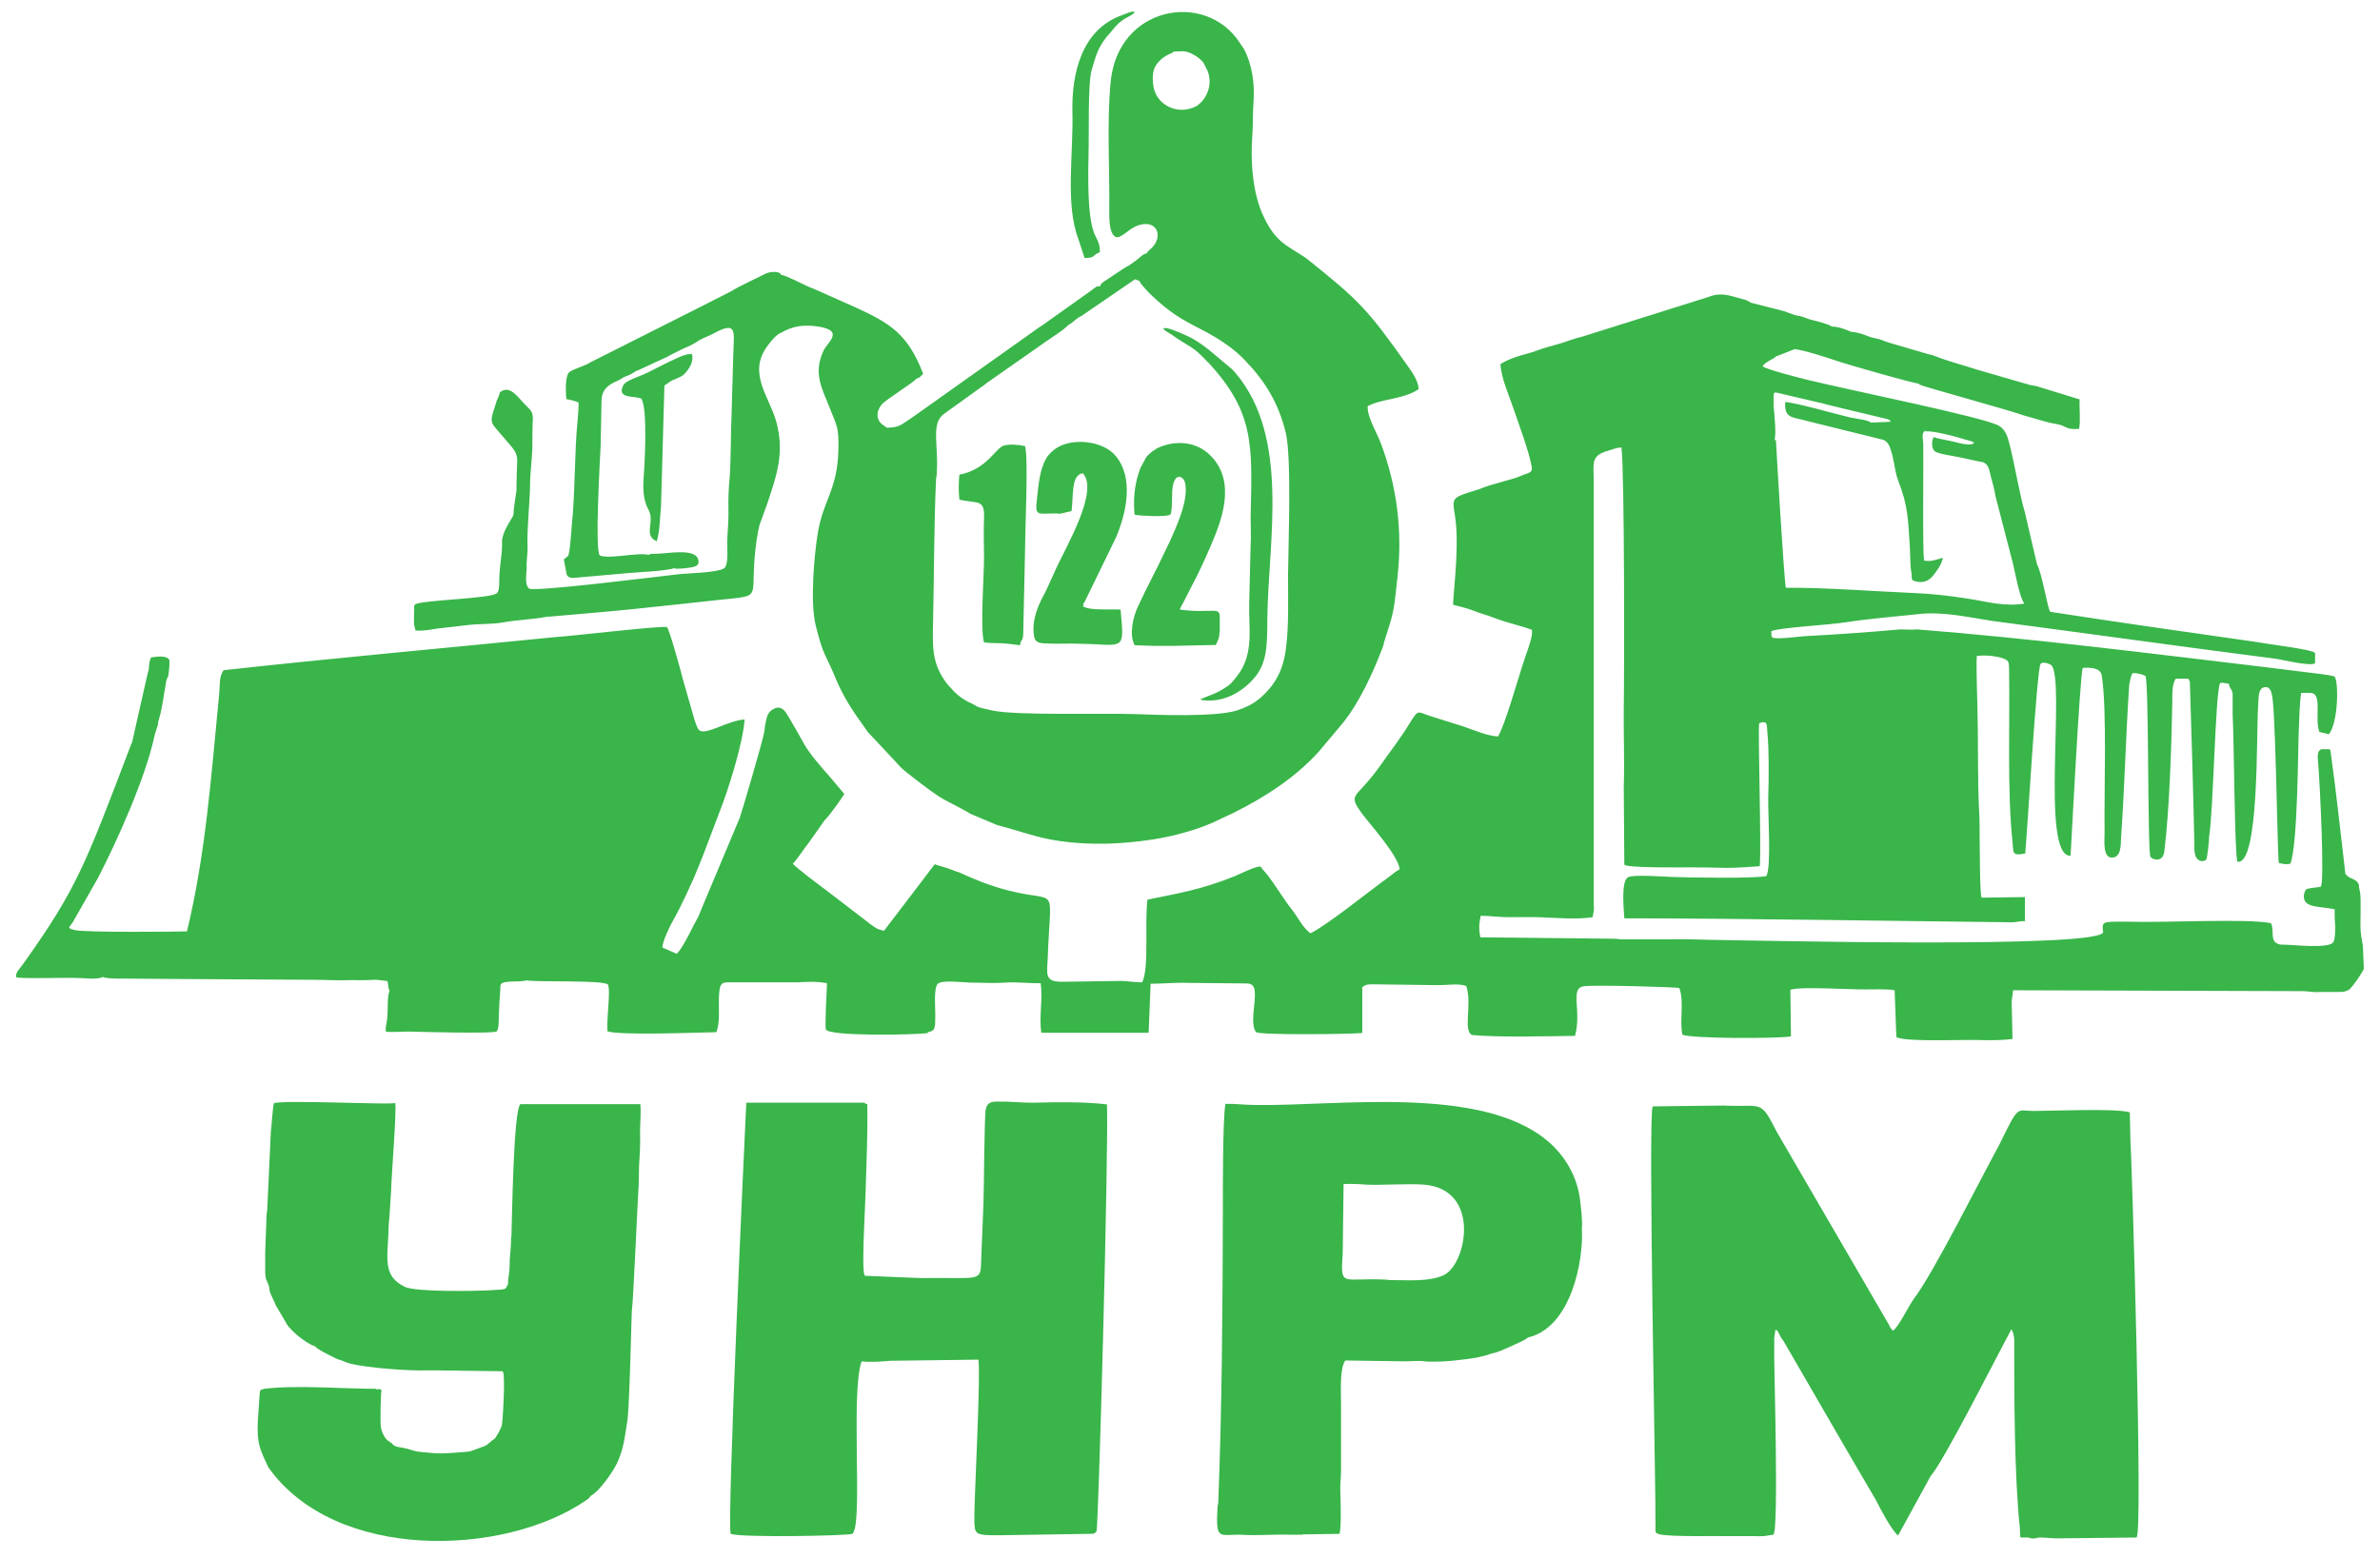 <svg xmlns="http://www.w3.org/2000/svg" version="1.1" viewBox="0 0 840 550"><path d="M679.6,152.3c2.3-.2,6.5.9,8.8,1.4,1.5.4,3.1.8,4.3,1.2,1.4.5,2.9.6,4.1,1.4-.9.7-.8.5-2,.6-2.1,0-4.3-.8-6.3-1.2-1.4-.3-4.9-.9-6-1.4-.8,1.2-.9,4.2.5,5.1.8.6,4.3,1.3,5.8,1.5,4.6.8,7.2,1.6,11.2,2.3,2,.9,2.1,2.9,2.7,5.2.6,2.4,1.2,4.1,1.6,6.8l5.7,22c.7,1.9,2.6,13.7,4.5,15.9-7.4,1.1-12.5-.6-20.2-1.8-7.3-1.1-12.4-1.7-20-2-14-.6-30.2-1.9-44-1.8-.7-3.5-3.3-48-3.5-52.1,0,0-.1-.1-.2,0,0,.1-.3,0-.2-.6.5-2.2-.2-8.8-.4-11.4v-4.1c.2-1,.7-.7,1-.7.2,0,1.1.3,1.3.3l13.2,3.1c2,.4,3.4.9,5.2,1.3l19.6,4.7c1.1.6.4,0,1,.9l-7,.3c-.9-1-5.1-1.3-7.6-1.9-4.7-1.1-18.7-5.1-22.6-5.4-.5,6,2.9,5.3,7.2,6.6l27.5,6.8c1.8.9,2.2,2.4,2.8,4.4,1,3.3,1.2,7.1,2.4,10.1,3.6,9.2,3.4,13.9,4.1,23.9l.2,6c.1,1.2.2,1.9.4,3,.1,1-.2,1.4.4,2.2,3,1.2,5.4.5,7.1-1.6,1.2-1.5,3.2-4.1,3.5-6.4-2.1.6-4.1,1.5-6.6,1-.6-2-.2-35.1-.3-40.8,0-2.4-.9-4.1.8-5.1h0ZM238.3,200.8c1.2,0,3.2-.1,4.4-.3,2.1-.3,4.7-.5,3.6-3.3-1.4-3.7-11.1-1.7-14.6-1.7-.2,0-1.3,0-1.4,0-.1,0-.5,0-.6.1-.9.2-.2,0-.8.3-3.6-1-14,1.6-17.2.2-1.8-1.7,0-32.6.3-39.1l.3-15.5c0-3.7,2.2-5.6,5.3-6.9l1.2-.6c.5-.3.8-.5,1.3-.8,1.1-.5,1.9-.7,2.9-1.3,1.7-.9.7-.7,2.2-1.2.4-.1.5-.2.7-.3l7.8-3.6c1.6-.7,1.6-.7,2.8-1.4l4.4-2.2c5.9-2.5,4.3-2.5,8-4.1,1-.4,2.1-.9,2.8-1.3,8.7-4.7,7.3-.9,7.1,7.6l-.6,21.1c-.3,6.2-.2,16.6-.7,22.4-.3,3.1-.5,7.3-.4,10.5.1,3.2-.2,7.8-.4,10.8-.2,2.7.6,8.2-.9,10.3-2.5,1.8-13.2,1.8-17,2.3-7.7.9-50.2,6.2-52,5-1.6-1.1-1.1-4.7-.9-7.2-.2-2.1.4-5.5.3-7.5-.3-6.1.9-16.7.9-22.7,0-3.5.9-10.2.8-13.7,0-2.3,0-5.4.1-7.5.3-3.6-.4-4.1-2.2-5.9-2.9-2.8-5.3-7-8.6-5.3-1.1.5-.8.8-1.1,1.7l-.8,1.8c-.3.9-.7,2.4-1,3.2-1.2,3.6-1,4.5.6,6.4,9.5,11.3,7.5,6.7,7.4,20v2.2c0,.2,0,.2-.1.3l-.9,6.5c0,1.6,0,1.9-.9,3.2-1.4,2.4-2.7,4.4-3.2,7.3,0,.3,0,1.2,0,2,0,2.7-.6,5.8-.8,8.6-.1,1.4-.2,2.5-.2,4.2,0,1.1,0,3.2-.8,4-2,2-26.8,2.4-28.9,4-.5.4-.3,1.6-.3,2.2-.1,2.4-.3,4.9.5,7,2.7.2,5.1-.3,7.7-.7l11.3-1.3c3.7-.4,8.5-.2,12-.9,5.2-.9,10.1-1,15-1.9l15-1.3c10.6-.9,20.2-1.9,31.2-3.1l14.7-1.6c17-1.8,10.4.3,13.4-20.8.3-1.8.8-5.3,1.4-6.6.5-1.2.7-2,1.2-3.3.5-1.4.8-2.1,1.2-3.3,3.4-10.2,6.2-18.1,3.1-29.2-2.5-8.7-9.9-16.7-3.3-26.1,1.1-1.5,2.5-3.4,4.1-4.5.5-.4.8-.4,1.3-.7,3.9-2.2,7.6-2.7,12.2-2.1,10.4,1.4,3.7,5.7,2.4,8.7-3.8,8.3-.2,13.7,2.6,21,2.2,5.6,2.9,6.1,2.7,14-.3,13.8-5.3,17.7-7.2,28.9-1.4,8.4-2.8,24.9-.8,33,2.8,11.3,3.3,9.5,7.3,19.3,2.5,6,6.2,11.6,10.1,16.9.6.9,1.1,1.7,2,2.5l8.7,9.3c.5.5.5.6,1,1.1,1.8,2.1,4,3.5,6.2,5.3,2.7,2.1,7.8,6,10.6,7.4,2,1,4.1,2.1,5.9,3.1,1.2.6,1.6.9,2.8,1.6l9.5,4c7.5,1.9,14,4.5,21.9,5.6,11.1,1.6,22,1.1,32.7-.5,7.5-1.1,17.5-3.8,24.2-7.3l4.5-2.1c11.2-5.6,21.8-12.4,30.2-21.7l8.4-10c5.9-7.3,10.8-18,14-26.5.3-.7.3-.8.5-1.6,0-.3.1-.5.2-.8,3.5-10.8,3.3-10.5,4.6-22.4,1.9-16.5-.2-32.4-5.8-47.4-1.3-3.6-4.9-9.3-4.7-13.2,4.9-2.7,12.4-2.3,18-6,0-2.5-2.1-5.8-3.5-7.7-14.4-20.4-17.3-23.5-36.4-38.7-7-4.6-10.4-5.5-14.6-14.1-4.1-8.2-4.9-19.7-4.2-29.2.3-3.8.1-7.5.4-11.4.5-6.7-.4-13.4-3.4-19.1l-1.4-2s0-.1-.1-.2c-12-18.3-42.9-13-45.5,13.9-1.4,14.5-.3,30.7-.5,45.5,0,3.2,0,8,2.2,9.2,1.6.9,4.6-2.6,7.1-3.7,7.6-3.2,10.2,3.7,5.3,8-.3.3-.4.3-.7.6l-.7.9c-1.7.5-2.4,1.6-3.7,2.5l-2.5,1.8c-1.1.6-1.4.7-2.4,1.4l-6.9,4.6c-1.3,1.2-.8,1.4-.8,1.4-1.5,0-.7-.4-2.8,1.1-.7.5-1.4,1.1-2.2,1.6l-15.6,11.1c-.5.4-.4.3-.5.3-.7.4-1.1.8-2,1.4l-43.5,30.9c-3.8,2.4-4.1,3.4-8.8,3.5l-1.1-.8c-2.8-1.7-2.7-4.9-.8-7.3,1.4-1.8,11.5-7.9,12.3-9.2.8-.3,1.1-.3,1.9-1.2.4-.4.2,0,.5-.6-5.4-14-11.6-17.8-24.1-23.5l-14.6-6.5c-.7-.3-1.2-.4-2-.8-1.8-.8-7.7-3.9-9.5-4.1,0-1.2-3.7-1.4-5.8-.2-1.8,1-9.7,4.6-11.5,5.9l-11.2,5.7c0,0-.1,0-.2.1,0,0-.2,0-.2.1l-37.5,18.9c-.9.4-1.3.8-2.5,1.3-6.2,2.6-6.2,2-6.8,5.3-.3,1.9-.2,5.1,0,6.8,1.3.2,3.2.7,4.3,1.2.1,1.7-.3,5.6-.4,7.1-1,9.4-.8,25.1-2,36.4-.2,2.1-.5,7.6-1,9.6-.4,1.7.2.5-.7,1.4-.1.1-.9.7-1.1.9l1,5.3c.8,1.8,3,1.1,4.9,1l17-1.5c4.2-.4,12.5-.6,16.5-1.8h0ZM392,11.4c-4.2,4.5-5.1,7.7-6.7,13.3-1.4,4.5-.9,23.3-1.1,29.2-.9,34.4,3.9,27,4,35.1-3,1.2-1.3,2-5.4,2.1l-2.2-6.7c-4.7-12.3-1.7-30.3-2.1-45-.3-13.1,3.1-28.9,17.4-34,1.2-.4,3.7-1.7,4.6-1.2-1.4,2.1-3.9,1.3-8,6.6,0,0,0,.1-.1.1l-.4.4h0ZM327.4,364.4c2.7-.4,2.7-1.4,2.7-6.3,0-2.6-.6-9.4.9-10.8,1.5-1.4,8.5-.5,11.5-.4,4.2,0,8.3.3,12.3,0,3.6-.3,8.5.3,12.5.2.8,5.7-.6,11.5.2,17.5h37.9s.7-17.3.7-17.3c4.5,0,8.9-.5,13.5-.3l20.7.2c2.4.2,2.6,1.8,2.6,4.3,0,3.9-1.6,10.1.4,12.9,2.1,1.1,33.2.7,37.5.3v-16.2c1.3-.9,1.6-1,3.8-1l23.2.3c3,0,7.1-.7,9.7.3,2.2,6.4-1.3,15.9,2.1,17.3,9.1.9,27.2.4,36.3.3,2.4-9-1.9-16.7,3-17.5,3.9-.6,33.1.3,33.8.6,1.8,4.7,0,11.6,1.1,16.5,3.6,1.4,33.2,1.4,38.3.6l-.2-16.5c3.9-1.2,21.2,0,26.6-.1,2.8,0,7.6-.2,10.2.3l.6,16.5c3,1.9,23.8.8,30.4,1.1,2.9.1,7.8,0,10.6-.4l-.3-13.1c0-.9.4-2.5.5-4.1l97.8.3c3.9,0,4.5-.1,8.1.3,1,.1,2,0,3,0,2,0,3.9,0,5.9,0,1.1,0,1.8,0,2.7-.3,0,0,.9-.4.9-.4,1.4-.8,5.4-7,5.4-7.5l-.3-7.2c0-1.7-.6-3.3-.8-5.9-.3-2.9.3-12.1-.3-14.2l-.3-1.4c0,0,0-.2,0-.2v-.6c-.5-1.7-2.1-2.1-3.3-2.7-.6-.3-1.1-.9-1.5-1.2-1.7-14.4-3.2-28.7-5.2-43-.2-.9,0-.5-.4-1.1h-2.8c-1.9.5-1.3,3.5-1.2,5.1.6,7.2,2.3,42.1.9,43.4-.4.3-3.4.3-5,.9-.6.2-2.6,4.6,1.8,5.8,2.1.6,5.9.8,8.1,1.3,0,2.7,0,3.6.2,6.2,0,1.2,0,4.2-.6,5.3-1.3,2.6-14.2,1-17.6,1-1.1,0-1.7,0-2.6-.6-2.1-1.1-.7-5.1-1.9-7-8.6-1.7-37.4-.1-50.5-.5-2,0-7.3-.2-8.3.5-.8.6-.6,2.1-.4,3,1.4,6.2-126.4,3-138.4,2.9-4.4-.1-9.1-.3-13.8-.2-1.9,0-3.7,0-5.6,0h-12c-1.7,0-1.2-.2-2.9-.2l-47.1-.5c-.6-2.9-.5-4.7.1-7.6,3.3,0,6.5.5,9.9.5,3.3,0,7.2-.1,10.4,0,6.5.2,13.3.9,19.2,0,.4-2.5.6-1.9.4-4.6v-149.2c0-6.5-1.2-9.1,5.1-10.9,1.9-.5,2.8-1.1,4.7-1.1,1.1,9.5,1,81.1.8,92.1-.1,9.1.3,18.4,0,27.5l.2,27.6c.2,1.3,20.9,1,23.6,1,4,0,8.4.1,12.5.2,4.3,0,8-.4,11.7-.6.6-7.1-.7-48.2-.2-50.5,3.2-1.1,2.6.6,2.9,3.5.6,5.8.5,16.5.3,22.3-.2,5.9,1.2,25.2-.7,28.2-4.8.9-27.1.5-33.1.3-3.1-.1-13.3-.9-15.5,0-2.9,1.1-1.6,12.2-1.5,14.6,39.6,0,98.9,1,136.8,1.4,1.8,0,2.7-.5,4.6-.4v-8.5c-.1,0-15.3.2-15.3.2-.7-1.4-.6-18-.7-21.3,0-2.9,0-6.9-.2-9.7-.5-10.2-.3-21.6-.5-31.8,0-4.6-.6-18.1-.3-22.5,2.9-.5,7.7.1,9.7,1,1.8.7,1.6,1.6,1.7,3.8.3,18.4-.7,43.1,1.2,60.8.4,3.7-.4,5.1,4.5,4.1.7-7.4,4.1-65.2,5.4-66.9.8-1,3-.1,3.8.4,5.1,5.1-4,67.9,6.8,67.3.2-2.8,3.3-64,4.3-66.3,2.3-.2,6.3-.2,6.7,2.7,1.9,11.8.8,40.7,1,55.4,0,3-.8,9.6,3.2,8.8,3.1-.6,2.4-6,2.7-8.2,1.2-17.3,1.6-35.2,2.8-52.7.3-1.5.4-2.9,1.2-4.2,1.7,0,3.3.4,4.5,1,1.3,1.4.7,61.8,1.8,63.9.5.9,4.4,2.3,4.9-2,1.8-14.8,2.5-36.7,2.8-52.3,0-3.3-.1-6.6,1.2-8.6h4.5c0,0,.5,1.1.5,1.1.6,19.2,1.2,38.4,1.6,57.7,0,1.3-.1,2.9.6,4.2.8,1.4,2.1,1.8,3.5,1,.5-.5,1.2-7.7,1.1-8.3,1.5-8.5,2.2-51.6,3.9-54.2,1.3-.2,2.1.2,3.1.3.3,2.1.7,1,1.3,3.3v7.5c.5,9,.7,50.1,1.7,52,7.8,1.4,6.6-45.4,7.3-54.9.2-2.1-.3-6.9,2.7-6.7,1.1,0,.6.1.8.2,0,0,.2,0,.2.1.8.6.9,1.4,1.1,2.1,1.3,3.7,1.9,50.5,2.4,58.8.3,1.2-.3.8,1.3,1.1,1.1.3,1.9.2,2.9,0,2.6-7.1,2.6-38.9,3-48.6.1-2.8.3-9.1.8-11.7.9,0,1.7,0,2.6,0,.4,0,.8,0,1.2.1,3.6.7.9,9.1,2.6,13.7l3.4.8c3.4-4.5,3.4-18.7,2-20.3-.5-.6-10.6-1.6-11.8-1.8-3.8-.5-7.9-1-12-1.5-41.3-4.9-81.9-10.1-123.5-13.4-1.8.2-3.6,0-6,0-11.4,1-22.4,1.8-33.9,2.4-2.7.2-7.6.9-10.1.7-1.8-.2-1.4-.4-1.5-2.5,3.2-1.3,20.8-2.2,26.1-3.1,8.5-1.3,16.5-1.9,25.8-2.9,8.6-1,17.5,1.1,26,2.4,33.5,4.4,66.9,9.1,100.4,13.4.6,0,12.4,2.9,13.6,1.5v-3.6c-.9-1.2-15.9-3-18.5-3.5-1.2-.2-2.1-.3-3.2-.5-23.9-3.4-47.8-6.8-71.7-10.5-.2-.2-.2-.2-.4-.7-.7-1.6-2.9-13.9-4.3-15.9l-4.4-18.8c-1.5-4.8-3.7-17.3-5.2-23.2-.7-2.6-1.2-5.5-3.9-7.1-5.2-3-50.6-12.1-67.1-16.1-2.6-.6-15.1-3.8-16.3-4.9.7-1.3,3.6-2.6,4.2-3l.3-.3s.1,0,.1-.1l6.6-2.6c2.3-.1,12.7,3.3,15,4.1,3.4,1.2,27.9,8.2,28.9,8,.4.6,0,.2.6.5,1.1.6,32.4,9.2,36.3,10.7.3.1.8.2,1.4.4,4.4,1.2,6.6,2.1,10.8,2.8,3.2.6,2.7,2,7.5,1.6.6-3.2,0-6.8.2-10.4l-15.3-4.7c-1.3-.3-1.2-.1-2.6-.5l-18.3-5.3c-4.8-1.6-9.8-2.8-14.6-4.7-.5-.2-.2,0-.8-.3-.5-.2-.9-.3-1.6-.4l-14.3-4.2c-2.4-.7-1.6-.9-5.6-1.7-1.2-.2-3.6-1.6-6.9-2-1.3-.2-.2.1-1.2-.3-1.4-.6-4.3-1.7-6.3-1.6-.5-.7-5.2-1.9-6.4-2.2-1.5-.3-2.3-.7-3.7-1.2-1.6-.5-2.1-.4-3.3-.8-.9-.3-2.5-.9-3.6-1.3l-11.4-2.9c-.8-.3-.5-.5-2.5-1.2,0,0-.2,0-.2,0l-4.3-1.2c-2.7-.7-5.4-.8-8,.3l-44.5,14c-2.2.5-5,1.5-7.4,2.3-3.6,1.1-5.8,1.5-9.4,2.9-2.3.9-7.6,1.7-12.2,4.5.1,4.6,3,11.1,4.6,15.8,2,5.9,5.4,14.9,6.4,20.4.5,2.4-1.4,2.2-3.8,3.3-2.8,1.3-11,3-14.7,4.7l-3.9,1.2c-6.9,2.2-5.2,3-4.4,10.3,1.2,10.9-1.2,27.8-.9,29.3,2.1.5,5.4,1.4,7.2,2.1,2.1.9,4.7,1.5,6.9,2.4,5.6,2.1,9.5,2.8,13.6,4.3.7,1.7-1.5,7.4-2.2,9.4-2.4,7-7.2,24.4-9.7,28.3-3.8-.2-8.6-2.3-12.1-3.5l-12.4-3.9c-4.6-1.6-3.4-2.4-8.4,5.5l-3.4,4.9c-3.7,4.9-6.1,9-10.6,14-4,4.5-5.3,4.5-1.1,10.2,2.7,3.7,12.9,14.9,13.3,19.7-1.2.6-2.5,1.7-3.8,2.7-6.7,4.8-21.6,16.9-27.7,19.9-3-2.3-4.6-6.1-6.7-8.6-2.2-2.7-5.8-8.6-8.6-12.2-.9-1.1-1.5-1.6-2.3-2.8-2.1,0-7.1,2.6-9.3,3.5-11.5,4.6-18.9,5.8-30.6,8.2-1.1,8.9.7,24.2-1.9,29.2-2.6,0-4.7-.4-7-.5l-21.3.3c-6.4,0-5.2-2.9-5-8.6,1.1-30.7,5.1-15.9-23.5-26.7-1.8-.7-3.5-1.5-5.3-2.2-.9-.4-1.6-.8-2.4-1.1-.9-.3-1.7-.5-2.8-1-2-.8-4-1.2-5.9-1.9-6,7.9-11.9,15.7-17.9,23.5l-1.8-.5c-.7-.3-.3-.1-.7-.3-.6-.3-1.4-.9-2.1-1.4l-15.9-12.2c-2.3-1.7-10.2-7.6-11.7-9.3,1.1-.9,4.2-5.6,5.8-7.6l5.5-7.8.4-.4c1.5-1.5,5.6-7.3,6.5-8.8l-5.3-6.3c-2.6-2.9-6.8-7.7-8.8-11.2-1.8-3.3-3.9-6.9-5.8-10.1-.9-1.5-2.2-3.8-4.9-2.5-2.3,1.1-2.6,2.9-3.1,5.6-.2.8-.2,1.9-.4,2.8-.6,3.3-7.4,26.5-8.6,30.1l-13.4,31.9c-.4.9-.6,1.6-1,2.5-.7,1.5-1.8,3.3-2.5,4.8-.8,1.6-3.8,7.6-5.4,8.8l-5-2.2c-.1-1.9,2.9-8.2,3.8-9.6,2.5-4.3,7.1-14.2,8.8-18.6,1.4-3.5,2.6-6.4,3.9-10l3.7-9.8c3.2-8,8.3-24.5,8.8-32.5-5.8.3-13.6,5.7-16,3.8-.6-.7-.6-.8-1-1.8-.3-.7-.5-1.4-.8-2.3l-4-14c-.2-.9-4.7-17.6-5.6-18.3-.9-.7-33.9,3.2-39.3,3.5-39,3.9-78.2,7.4-117.2,11.7-1.7,2.5-1.2,5.4-1.6,9.1-2.8,28.6-4.7,55.7-11.3,83.1-1.3.1-36.9.5-39.8-.5-1.4-.5-1-.1-1.8-.8.5-1.2.9-1,1.8-2.8l7.9-13.9c.2-.3.1-.2.4-.7,6.5-12.5,16.9-35.4,20.1-50.6l.8-2.6c.6-1.4.2-1.6.7-3,1.2-3.9,1.6-8.1,2.4-12.3,0-.1,0-.4.1-.5,0,0,0-.2,0-.3.5-2.7.7.2,1.2-5.8v-1.9c0,0,0-.1-.1-.2-.9-1.6-4.5-1.1-6.4-.8-1,2.2-.4,3.8-1.1,5.3l-5.5,24.3c0,.4-.3.8-.5,1.3-16.1,42.4-19.2,50.7-37.1,76-2.4,3.5-3.8,4.3-3.3,6.1,5.7.5,16.2-.1,22.9.2,2.1.1,5.5.5,7.4-.3,0,0,.2,0,.2-.1,1.6.8,7.8.5,11.1.6,4.4.1,8.7,0,13.1.1l50.2.3c4.4,0,8.7.3,13.2.1,2.4,0,3.9.1,5.9,0,3.8-.3,4,.1,6.8.3.7,1.2.1-.2.4,1.5.2,1.4,0,.7.5,2,0,0-.1.1-.1.3,0,.3-.3,0-.5,3-.1,2.2,0,5.6-.4,7.7-.2,1.2-.5,1.9-.3,3.4,2,.3,6.3-.1,9.1,0,4.5.1,28.8.8,30-.1.9-.7.7-5.1.8-6.5.1-2.6.2-4.7.4-7.1.3-2.9-.6-3.5,2.7-3.9,1.3-.2,5.6,0,6.5-.5,3.7.7,27.4-.2,28.9,1.5,1,2.5-.6,12-.2,16.5,4.9,1.5,31.3.4,38.4.3,1.5-3.3.7-9.4,1-13.5.2-2.5.4-4.2,3-4.1h22.4c.7,0,1.4,0,2.1,0,3.9-.2,6.7-.4,10.6.3-.1,1.8-.8,15.3-.4,16.3.8,2.5,31.1,2,36,1.3h0ZM226.6,140.9c-1.8-1.4-9.3.3-6.6-4.9,1-1.9,6.3-3.1,9.8-5.1l5.8-2.9c2.3-1,6.2-3.3,8.6-3,.8,2.7-1,5.2-2.6,7-1,1.1-3.3,1.8-4.6,2.4l-2.5,1.7-1.2,42.7c-.5,4.8-.3,8-1.5,12.3-5-2.2-.4-6.9-3-11.3-1.9-3.4-1.9-8-1.6-11.6.4-5.2,1.3-23.3-.7-27.2h0ZM330.5,168.6c1.1-10.8-2.3-19,2.7-22.5l10.3-7.4c1-.7,1.5-1.1,2.6-1.9.4-.3.8-.5,1.2-.8.6-.5.8-.7,1.4-1.1l21-14.7c2.2-1.5,4.9-3.2,6.8-4.9,0,0,.2-.2.3-.3,0,0,0,0,.1-.1,0,0,.1,0,.1-.1.1-.1.7-.4,1.1-.7,1.5-1.1,1.8-1.7,3.8-2.7l18.7-12.8,1.6.6c.2.9,2.1,2.8,2.8,3.6.7.8.9.9,1.5,1.5,10.9,10.4,16.3,10.3,25.9,17,2.8,1.9,4.9,3.7,7.1,6,7.2,7.5,11.8,15.2,14.3,25.5,2.1,8.8.9,38.6.8,50.5,0,8.3.3,17.6-.7,25.3-.9,7.8-3.7,13.1-9.2,17.9,0,0-.3.3-.4.3-2.3,1.9-4.9,3.1-7.7,4-7.4,2.4-28.1,1.6-36.1,1.3-11.9-.4-41.9.6-50.4-1.3-7.2-1.6-3.9-1-7.9-2.8-.8-.4-.4-.1-1.2-.6-2.1-1.2-3.9-2.7-5.3-4.4-.8-.9-.9-.9-1.6-1.8-5-6.7-5-12.1-4.8-20.7.4-17.5.3-34.6,1.1-52.1h0ZM426.3,127.9c-5.5-6-5.9-4.9-13-9.9-.7-.5-4.2-2.3-1.9-2.2,1.8.1,7.9,2.8,9.6,3.8,4.4,2.5,7.4,5.4,11.4,8.7,1.5,1.2,2.5,2,3.6,3.3,19.3,22.7,11.7,59,11.3,86.3-.1,9.4.2,16.3-5.1,22-4.6,5-10.8,8.1-17.5,7.3-.1,0-.2,0-.3,0l-.8-.3c2.6-1.2,4.8-1.7,7.5-3.3,2.9-1.8,3.1-1.8,5.5-4.9,6.2-7.9,4-16.9,4.3-26l.5-20.4c.2-2.8,0-6.5,0-9.7.6-25.6,1.4-37-15.1-54.8h0ZM338.5,167.6c9.8-1.8,12.9-9.5,15.8-10.3,2.1-.6,5.4-.3,7.5.2,1.2,4.4,0,28.8,0,35.9l-.6,27.4c0,7.3-.7,3.6-1.2,7-1.9-.3-4.5-.6-6.4-.7-2.2-.1-4.1,0-6.3-.3-1.4-4.6,0-23.6,0-29.6,0-4.8-.2-9.5,0-14.2.3-7-2.2-5.1-8.7-6.6-.3-3-.3-5.7,0-8.8h0ZM378.3,180.4c-7.2,1.6-1.2.7-8.1.9-4.2.2-4.8.1-4.3-4.4.6-5.4,1-10.9,3.2-14.8.4-.8,1.2-1.8,2-2.5.7-.7.7-.6,1.3-1.1,5.6-4.1,16.9-3.1,21.5,2.6,6.2,7.7,3.8,19.6,0,28.6l-11.1,22.8c-.5,1-.4,0-.5,1.6,2.4,1.5,9.5.9,13.2,1.1,1.2,13.4,1.5,12.8-9.9,12.2-2.9-.1-4.7-.1-7.1-.2-2.7,0-5.4.1-8,0-2.8-.1-5,.1-5.5-2.4-.9-4.8.8-9.6,2.5-13,1.8-3.3,3.6-7.4,5.1-10.8,3.8-8.2,15.3-27.7,9.6-33.9-4.2.4-3.3,7.8-4,13.3h0ZM400.4,181.5c-.6-7.5.6-12.1,2.1-16.3l2.1-3.9c1.1-1.3,3.2-2.9,4.8-3.5,6.1-2.5,13.3-1.8,18.1,3.3,9,9.4,3.5,23-.3,31.9-2.2,5-4.2,9.5-6.7,14.1l-2.8,5.5c-.5,1-1.1,1.8-1.3,2.6,1.9.3,5,.5,6.7.5,6.3,0,7.1-.6,7.4,1.7v5.2c-.2,3-.5,3.1-1.4,5.1l-14.5.3c-2.5,0-5.1,0-7.6,0l-6.5-.2c-2.1-3.6-.6-10,1.1-13.6,3.2-7,6.6-13.1,9.7-19.8.6-1.2,1.1-2.2,1.7-3.5,2.4-5.4,6.5-14.3,5.3-20.3-.5-2.7-4.3-4.4-4.6,3.3,0,1,0,7.1-.6,7.7-1.1,1.1-11.4.4-12.4.2h0ZM413.9,18.4c.4-.3,2.5-.3,3.6-.3,2.2,0,5.2,1.8,6.8,3.5.7.7,0,0,.6.8l1.3,2.6c1.7,4.3.2,8.9-2.7,11.5-.4.4-1,.8-1.2,1h-.4c0,.2-.3.3-.4.3-.3.1-.3.2-.7.3-5.7,2.1-11.8-1-13.4-6.3-.7-2.4-.9-6.5.5-8.6,2.3-3.6,5.4-4.2,6.1-4.7Z" fill="#39b54a" fill-rule="evenodd"/><path d="M390.8,389.9c-8.5-1-17.6-.8-26.6-.6-3.8,0-8.1-.5-12.4-.4-2.5,0-3.5.8-3.9,2.8-.5,2.3-.6,28.8-.8,33.4l-.8,19.7c-.2,8.1,0,6.1-21.5,6.4l-19.5-.8c-.7-.2-.6-6.4-.6-7,0-5.8.6-15.9.8-22.5.3-10.3.8-20.7.6-31.1-.9-.6-.3.8-.9-.5h-41.8c-.6,12-6.9,148.5-5.5,152.2,3.6,1.4,41.1.7,43,0,.2-.3.2-.2.4-.7,3-6.1-1-49.5,2.8-60.2,2.8.4,8.2,0,10.2-.2l31-.4c.9,3.7-1.3,46.6-1.4,54.5,0,1,0,2.2,0,3.1.3,3.8,0,4.5,8.8,4.4l31.9-.5c1.3,0,1.8,0,2.4-.9.7-1.3,4.3-132.7,3.7-150.8Z" fill="#39b54a" fill-rule="evenodd"/><path d="M459.8,541.7l13-.2c.9-4.9,0-15.7.3-18.3.1-1,.2-2.6.2-3.9v-24.2c0-4.4-.5-11.8,1.5-14.8l21,.3c2.2,0,5.5-.3,6.9,0,3.2.3,9.1,0,12.5-.5,1.8-.2,4.2-.5,5.9-.8,1.1-.2,4.7-1.1,5.1-1.4,1.9-.4,2.4-.6,3.6-1.1,1.4-.6,9-3.8,9.4-4.6,15.4-3.5,19.8-27.4,19.1-38.6.3-2.1-.3-7.3-.6-9.7-.9-8.4-5.4-16-11.5-21.1-23.6-19.9-74.6-12.2-103.1-12.7-3.6,0-7.2-.5-10.6-.4-1,5.7-.9,31.3-.9,38.7-.1,33-.3,68.1-1.6,101.4,0,1.4-.2,1-.3,2.4-.7,12.8.8,9,9.9,9.7,3.5.1,6.9,0,10.4-.1,3.4-.1,5.9.1,9.7,0h0ZM489.9,451.8c-16.2-1-16.9,3.3-16-9.3l.3-24.5c2.2-.1,5.8,0,7.7.2,5.3.3,14.6-.4,20.4,0,20.6,1.4,15.4,28.2,7.2,32-5.1,2.4-12.9,1.7-19.7,1.7Z" fill="#39b54a" fill-rule="evenodd"/><path d="M180.4,436.7c0,2.7-.3,5.5-.5,8.2,0,1.4,0,2.9-.2,4.4-.2,1.4-.4,2.6-.4,4-1.2,2.1.1,1.8-6.1,2.2-5.2.3-26.5.7-30.3-1.2-7.7-3.7-6.2-9.6-5.8-19.1,0-1.8.2-4.6.4-6.5l.5-7.7c.2-6.8,2-28.5,1.5-31.6-2.5.7-36.5-1.1-42.8,0-.5,1.8-.8,7.9-1.1,10l-1.3,27.9c0,.5-.1.4-.2,1.3l-.5,13.5c0,2.1,0,4.1,0,6.2,0,3.8.5,3.3,1.3,5.7.3,1,0,1.4.6,2.7.1.3.6,1.4.9,2l.8,1.7s0,.1,0,.2l4,6.8c.4,1,3.4,3.8,4.2,4.4,1.4,1.1,4,3,5.8,3.5.7,1,4.4,2.8,5.6,3.4,1.3.7,2.3,1.2,3.5,1.5,1.2.4,1.8.8,3.3,1.2,5.9,1.5,20.5,2.6,26.7,2.4,1.4,0,2.6,0,4.6,0l22.5.3c1.1.9,0,18.2-.3,19.2-.1.4-.9,2.1-1.1,2.4l-1.2,2-1.3,1c-2.3,1.8-1.1,1.3-3.5,2.2-4.6,1.6-2.8,1.5-8.7,1.9-4.7.4-6.6.4-10.6,0-4.4-.5-2.4,0-6.5-1.2-2.5-.8-4.4-.5-5.5-1.6-.4-.4-.2-.2-.6-.6-1-.7-1.1-.6-1.9-1.5l-.3-.4c-.7-1-1.3-2.5-1.5-3.8-.2-1.6-.1-12.4.3-12.9-.7-.5-.8-.4-1.9-.3v-.2c-11.7,0-28.4-1.4-39.6,0l-.8.3c-.2.1,0-.6-.7.7l-.7,10.4c-.4,8,.8,10.1,3.7,16.3,23.6,33.4,83.1,31.6,112.1,11.7,1-.7,1-.7,1.8-1.7,2.6-1.2,7.5-8,9.1-11.3,2.4-5.1,2.8-9.3,3.7-15,.8-4.9,1.5-38.5,1.6-39,.5-2.7,2-38.1,2.4-44.4.2-3.4,0-6.2.3-9.3.2-2.9.3-6.7.2-9.7,0-2.7.4-6.3.1-9.5h-42.3c-2.5,1.6-3,41.6-3.2,46.9Z" fill="#39b54a" fill-rule="evenodd"/><path d="M710.1,469.6c.4.6.8,2.4.8,3.3,0,19.8,0,47.7,2,66.7.1,1,0,2.5.2,3.2h2.8c1.9.8,2.7,0,4.2,0,2,0,4,.3,5.6.3l28.2-.3c0,0,.2,0,.2-.1,2.3-1.7-1.7-133.5-2.2-140.7l-.2-9.3c-5-1.5-27.1-.5-33.2-.5-7.1.2-5.5-3.1-12.9,12-6.8,12.4-23,44.9-30.1,54.3-1.8,2.4-5.4,10-7.4,11.3,0,0-.1-.3-.2-.2l-.5-.6c-.3-.4-.4-.6-.6-1.1l-8.3-14.3-31.4-54c-6-11.8-4.9-8.6-18.9-9.3-6,.1-19.9.2-24.9.3-1.7,2.7,1.2,139.8,1,148.8,0,1.6-.2,1.9,1.6,2.3,4,.9,20,.5,24.6.6h8.8c1,.1,1.8,0,3.3,0l3.3-.5c1.9-1.3.3-57.2.3-61.8v-7.6s.4-2.9.4-2.9c1,.2.8.5,1.4,1.6.6,1,.6,1.3,1.4,2.2,10.9,18.8,21.7,37.6,32.7,56.3,1.4,2.8,5.4,10.5,7.8,12.5l11.5-21c4.6-5.1,23.6-42.8,28.5-51.8Z" fill="#39b54a" fill-rule="evenodd"/></svg>